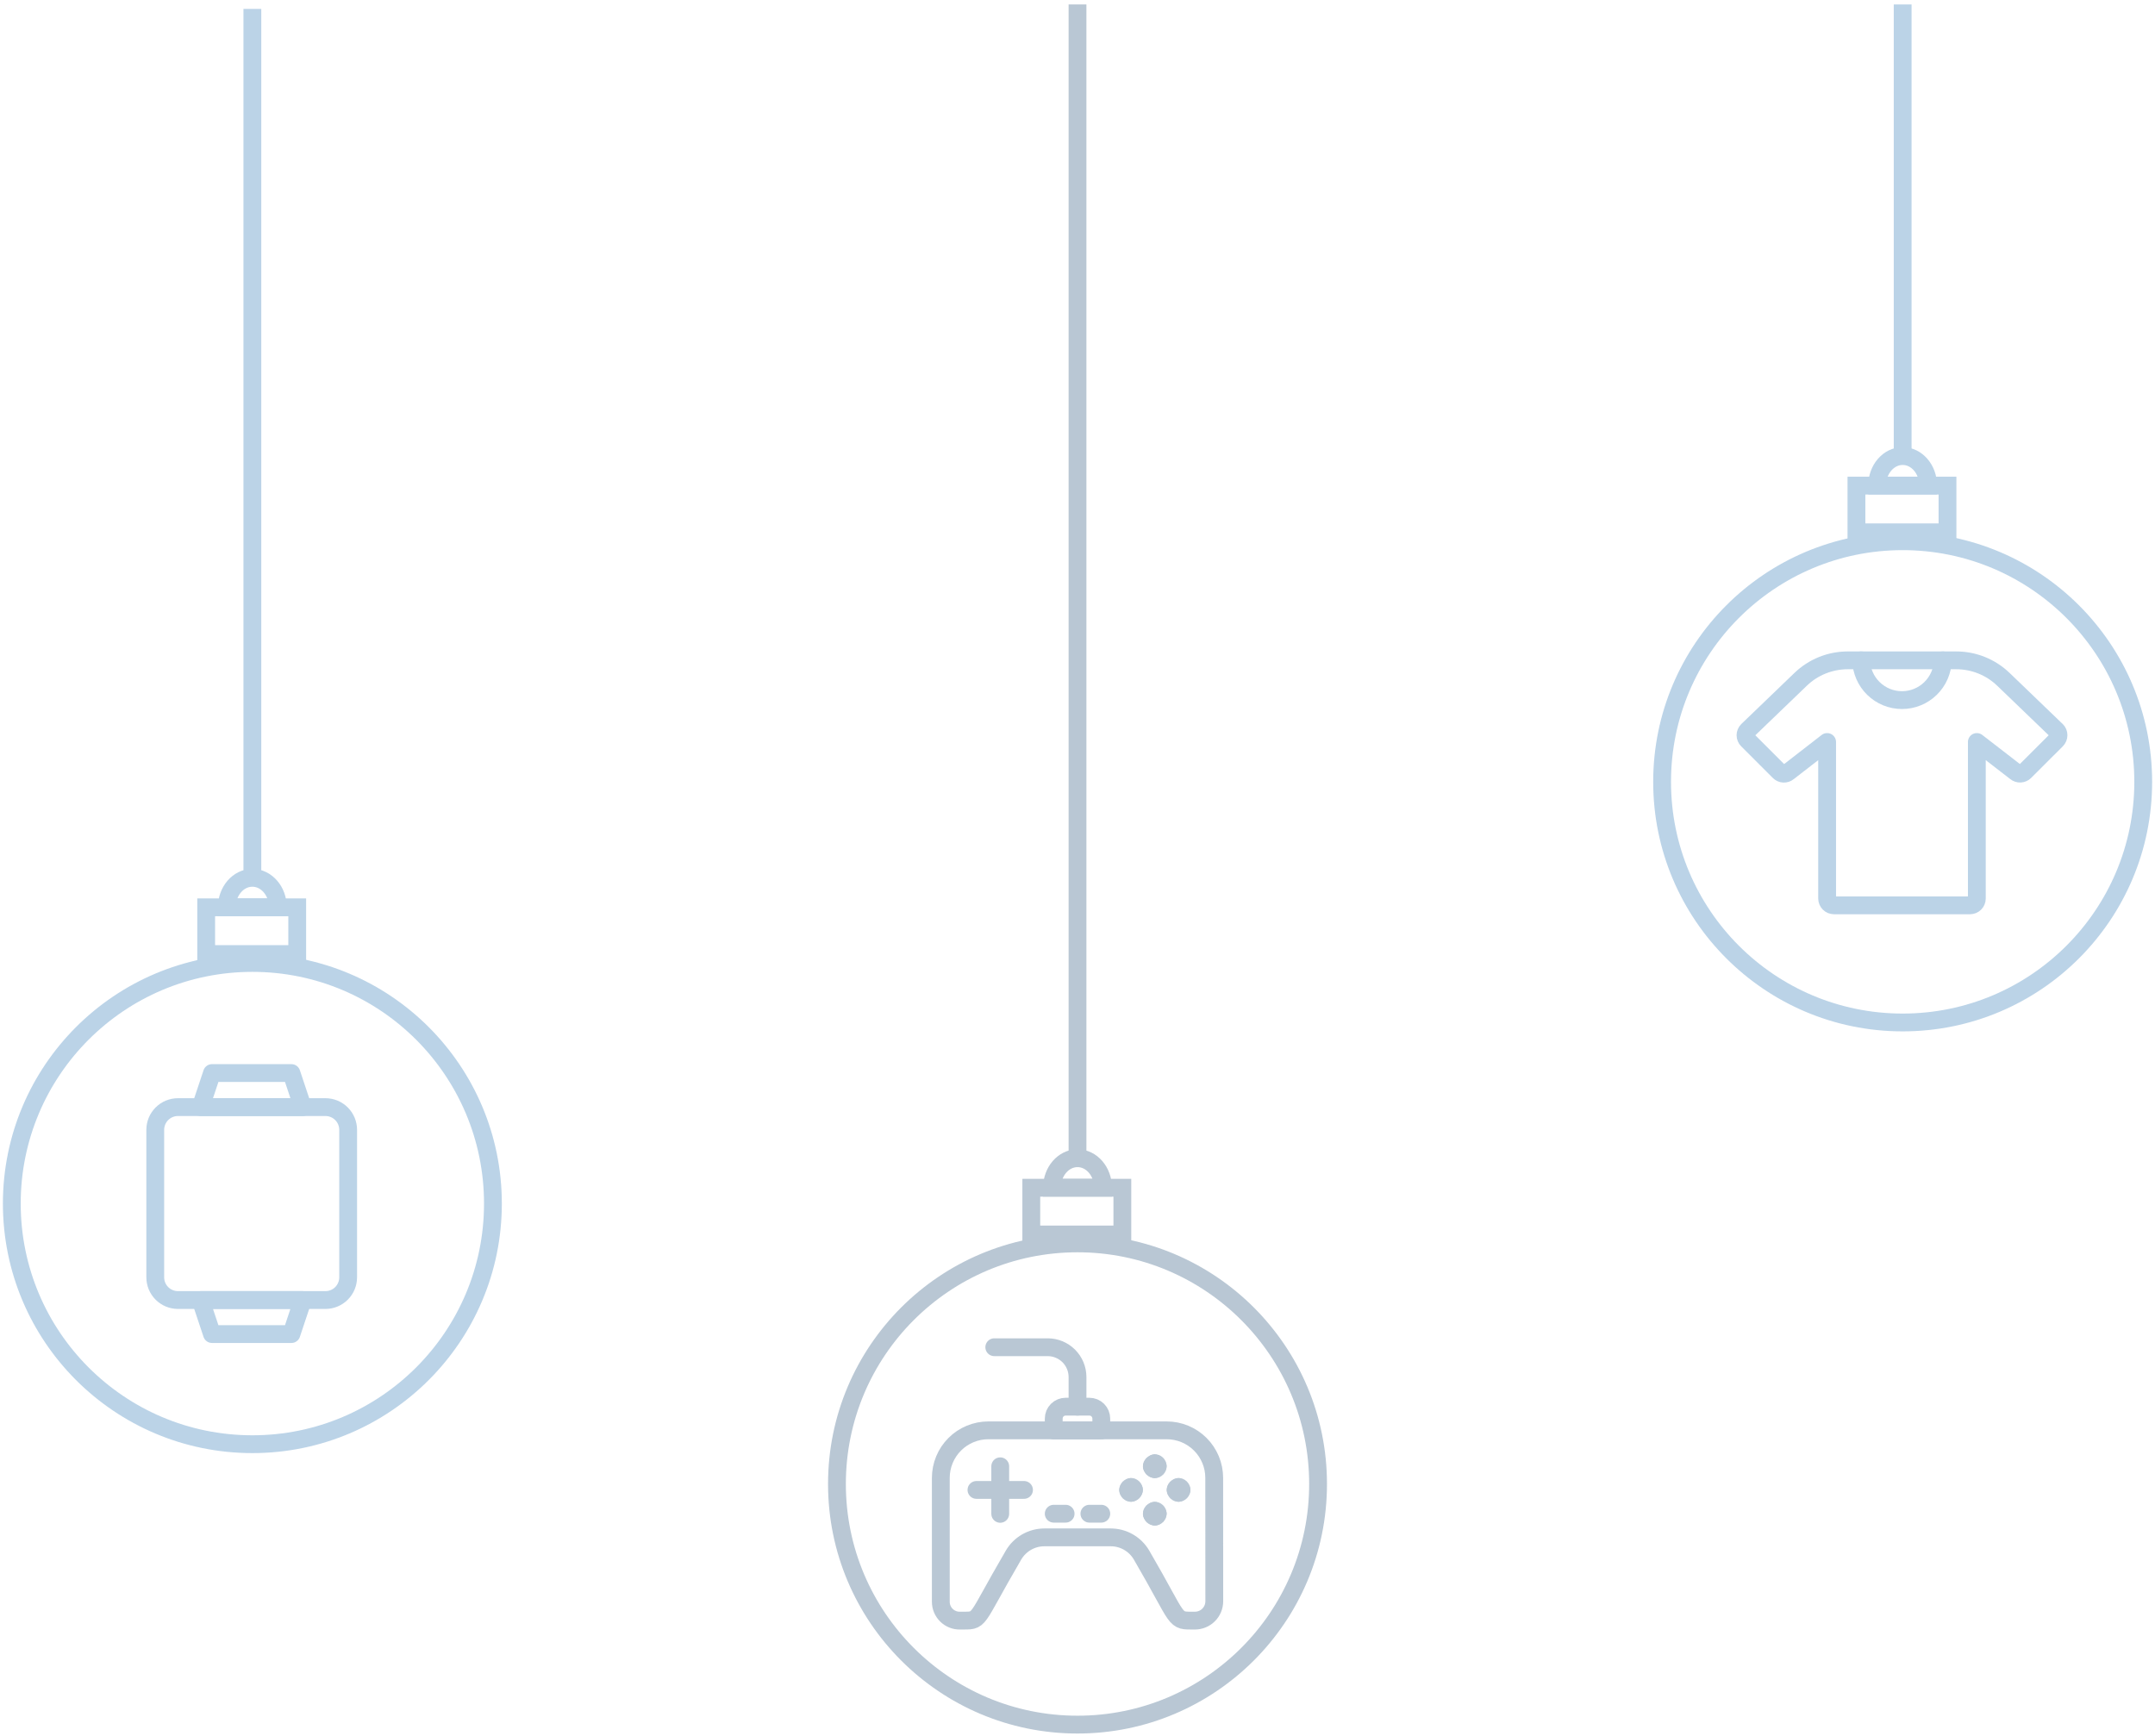<svg fill="none" height="195" viewBox="0 0 242 195" width="242" xmlns="http://www.w3.org/2000/svg"><g opacity=".3" stroke-width="2"><g stroke="#13426e"><path d="m148.015 166.655c0 14.924-12.095 27.022-27.014 27.022s-27.014-12.098-27.014-27.022 12.095-27.022 27.014-27.022 27.014 12.098 27.014 27.022z" stroke-miterlimit="10"/><path d="m115.812 138.633h10.224v-5.247h-10.224z" stroke-miterlimit="10"/><path d="m118.136 133.386h5.731c0-1.833-1.284-3.317-2.865-3.317-1.582 0-2.866 1.484-2.866 3.317z" stroke-miterlimit="10"/><path d="m121.001 130.072v-129.572" stroke-miterlimit="10"/><path d="m136.353 165.97c0-.701-.138-1.396-.406-2.044-.269-.648-.662-1.237-1.158-1.733s-1.084-.889-1.732-1.158c-.648-.268-1.343-.406-2.044-.406h-20.023c-.702 0-1.396.138-2.044.406-.648.269-1.236.662-1.732 1.158s-.89 1.085-1.158 1.733-.406 1.343-.406 2.044v13.915c0 .282.057.561.166.821.11.26.271.495.473.692s.441.352.704.455c.262.103.543.152.825.145 2.458-.036 1.408.489 5.995-7.357.353-.605.859-1.107 1.466-1.457s1.295-.534 1.996-.535h7.456c.699 0 1.385.182 1.991.53.606.347 1.111.847 1.465 1.449 4.482 7.693 3.501 7.36 5.985 7.37.286.002.569-.053.834-.161s.506-.267.709-.468.365-.44.475-.704c.111-.263.168-.546.17-.832z" stroke-linecap="round" stroke-linejoin="round"/><path d="m112.323 164.666v5.341" stroke-linecap="round" stroke-linejoin="round"/><path d="m114.993 167.32h-5.34" stroke-linecap="round" stroke-linejoin="round"/><path d="m118.331 169.991h1.334" stroke-linecap="round" stroke-linejoin="round"/><path d="m122.335 169.991h1.337" stroke-linecap="round" stroke-linejoin="round"/><path d="m123.671 159.308c0-.355-.141-.695-.391-.946-.251-.25-.591-.391-.945-.391h-2.67c-.354.001-.693.142-.943.393-.25.25-.391.59-.391.944v1.334h5.34z" stroke-linecap="round" stroke-linejoin="round"/><path d="m121.002 157.971v-3.336c-.003-.885-.356-1.733-.981-2.359-.626-.625-1.473-.978-2.358-.981h-6.008" stroke-linecap="round" stroke-linejoin="round"/><path d="m129.68 164.313c.086 0 .169.035.231.096.061.061.095.144.095.231" stroke-linecap="round" stroke-linejoin="round"/><path d="m129.344 164.666c0-.087.034-.17.096-.231.061-.061.144-.095.23-.095" stroke-linecap="round" stroke-linejoin="round"/><path d="m129.68 164.992c-.087 0-.17-.034-.231-.096-.061-.061-.095-.144-.095-.23" stroke-linecap="round" stroke-linejoin="round"/><path d="m130.012 164.666c0 .086-.034.169-.095.23-.062.062-.145.096-.231.096" stroke-linecap="round" stroke-linejoin="round"/><path d="m127.013 166.984c.086 0 .169.035.23.096.062.061.096.144.096.23" stroke-linecap="round" stroke-linejoin="round"/><path d="m126.687 167.32c0-.086.034-.169.095-.23.062-.062.144-.096.231-.096" stroke-linecap="round" stroke-linejoin="round"/><path d="m127.013 167.653c-.087 0-.169-.034-.231-.096-.061-.061-.095-.144-.095-.23" stroke-linecap="round" stroke-linejoin="round"/><path d="m127.339 167.32c0 .087-.034.17-.096.231-.061.061-.144.095-.23.095" stroke-linecap="round" stroke-linejoin="round"/><path d="m129.68 169.655c.086 0 .169.034.231.096.061.061.095.144.095.23" stroke-linecap="round" stroke-linejoin="round"/><path d="m129.344 169.991c0-.086.034-.169.096-.231.061-.061.144-.095.23-.095" stroke-linecap="round" stroke-linejoin="round"/><path d="m129.68 170.324c-.087 0-.17-.035-.231-.096s-.095-.144-.095-.23" stroke-linecap="round" stroke-linejoin="round"/><path d="m130.012 169.991c0 .086-.034.169-.095.231-.062.061-.145.095-.231.095" stroke-linecap="round" stroke-linejoin="round"/><path d="m132.35 166.984c.086 0 .169.035.23.096s.096.144.096.23" stroke-linecap="round" stroke-linejoin="round"/><path d="m132.014 167.32c0-.086.034-.169.096-.23.061-.062.144-.096.23-.096" stroke-linecap="round" stroke-linejoin="round"/><path d="m132.35 167.653c-.087 0-.17-.034-.231-.096-.061-.061-.095-.144-.095-.23" stroke-linecap="round" stroke-linejoin="round"/><path d="m132.682 167.32c0 .087-.034.17-.095.231s-.144.095-.231.095" stroke-linecap="round" stroke-linejoin="round"/></g><path d="m240.677 87.803c0 14.924-12.094 27.022-27.014 27.022-14.919 0-27.014-12.098-27.014-27.022 0-14.924 12.095-27.022 27.014-27.022 14.92 0 27.014 12.098 27.014 27.022z" stroke="#1a6baf" stroke-miterlimit="10"/><path d="m208.474 59.781h10.223v-5.247h-10.223z" stroke="#1a6baf" stroke-miterlimit="10"/><path d="m210.798 54.533h5.728c0-1.833-1.281-3.317-2.863-3.317-1.581 0-2.865 1.484-2.865 3.317z" stroke="#1a6baf" stroke-miterlimit="10"/><path d="m213.663 51.22v-50.72" stroke="#1a6baf" stroke-miterlimit="10"/><path d="m230.936 82.024-5.96-5.733c-1.423-1.37-3.322-2.135-5.297-2.133h-12.187c-1.975 0-3.873.767-5.294 2.139l-5.959 5.733c-.072.071-.128.155-.167.247-.038.093-.058.192-.058.292 0 .1.02.2.058.292.039.093.095.177.167.247l3.55 3.551c.134.136.315.216.505.225.191.009.378-.054.525-.176l4.362-3.382v17.581c.001.203.082.397.226.54.143.143.338.223.54.223h15.283c.101 0 .2-.02.292-.058.093-.038.177-.095.248-.166.071-.07.127-.155.165-.247.039-.093.058-.192.058-.292v-17.581l4.366 3.375c.146.122.333.185.524.176.191-.009.371-.089.506-.225l3.553-3.548c.144-.144.224-.338.224-.541 0-.203-.08-.398-.224-.541z" stroke="#1a6baf" stroke-linecap="round" stroke-linejoin="round"/><path d="m209.002 74.158c.032 1.195.529 2.331 1.385 3.165.857.834 2.005 1.301 3.2 1.301s2.344-.467 3.2-1.301c.857-.834 1.354-1.97 1.386-3.165" stroke="#1a6baf" stroke-linecap="round" stroke-linejoin="round"/><path d="m55.354 135.163c0 14.924-12.095 27.022-27.014 27.022-14.919 0-27.014-12.098-27.014-27.022s12.095-27.022 27.014-27.022c14.919 0 27.014 12.098 27.014 27.022z" stroke="#1a6baf" stroke-miterlimit="10"/><path d="m23.153 107.141h10.224v-5.247h-10.224z" stroke="#1a6baf" stroke-miterlimit="10"/><path d="m25.474 101.894h5.731c0-1.83-1.284-3.314-2.866-3.314-1.581 0-2.866 1.484-2.866 3.314z" stroke="#1a6baf" stroke-miterlimit="10"/><path d="m28.34 98.58v-97.58" stroke="#1a6baf" stroke-miterlimit="10"/><path d="m17.435 126.877c.001-.676.27-1.324.748-1.801.478-.478 1.126-.746 1.802-.746h16.561c.675 0 1.323.268 1.802.746.478.477.747 1.125.748 1.801v16.569c0 .676-.269 1.325-.747 1.803-.478.479-1.127.747-1.803.747h-16.561c-.335 0-.666-.066-.976-.194s-.59-.316-.827-.553c-.237-.236-.424-.518-.553-.827s-.194-.641-.194-.976z" stroke="#1a6baf" stroke-linecap="round" stroke-linejoin="round"/><path d="m34 124.33h-11.469l1.275-3.825h8.92z" stroke="#1a6baf" stroke-linecap="round" stroke-linejoin="round"/><path d="m22.531 145.996h11.469l-1.275 3.822h-8.92z" stroke="#1a6baf" stroke-linecap="round" stroke-linejoin="round"/></g></svg>